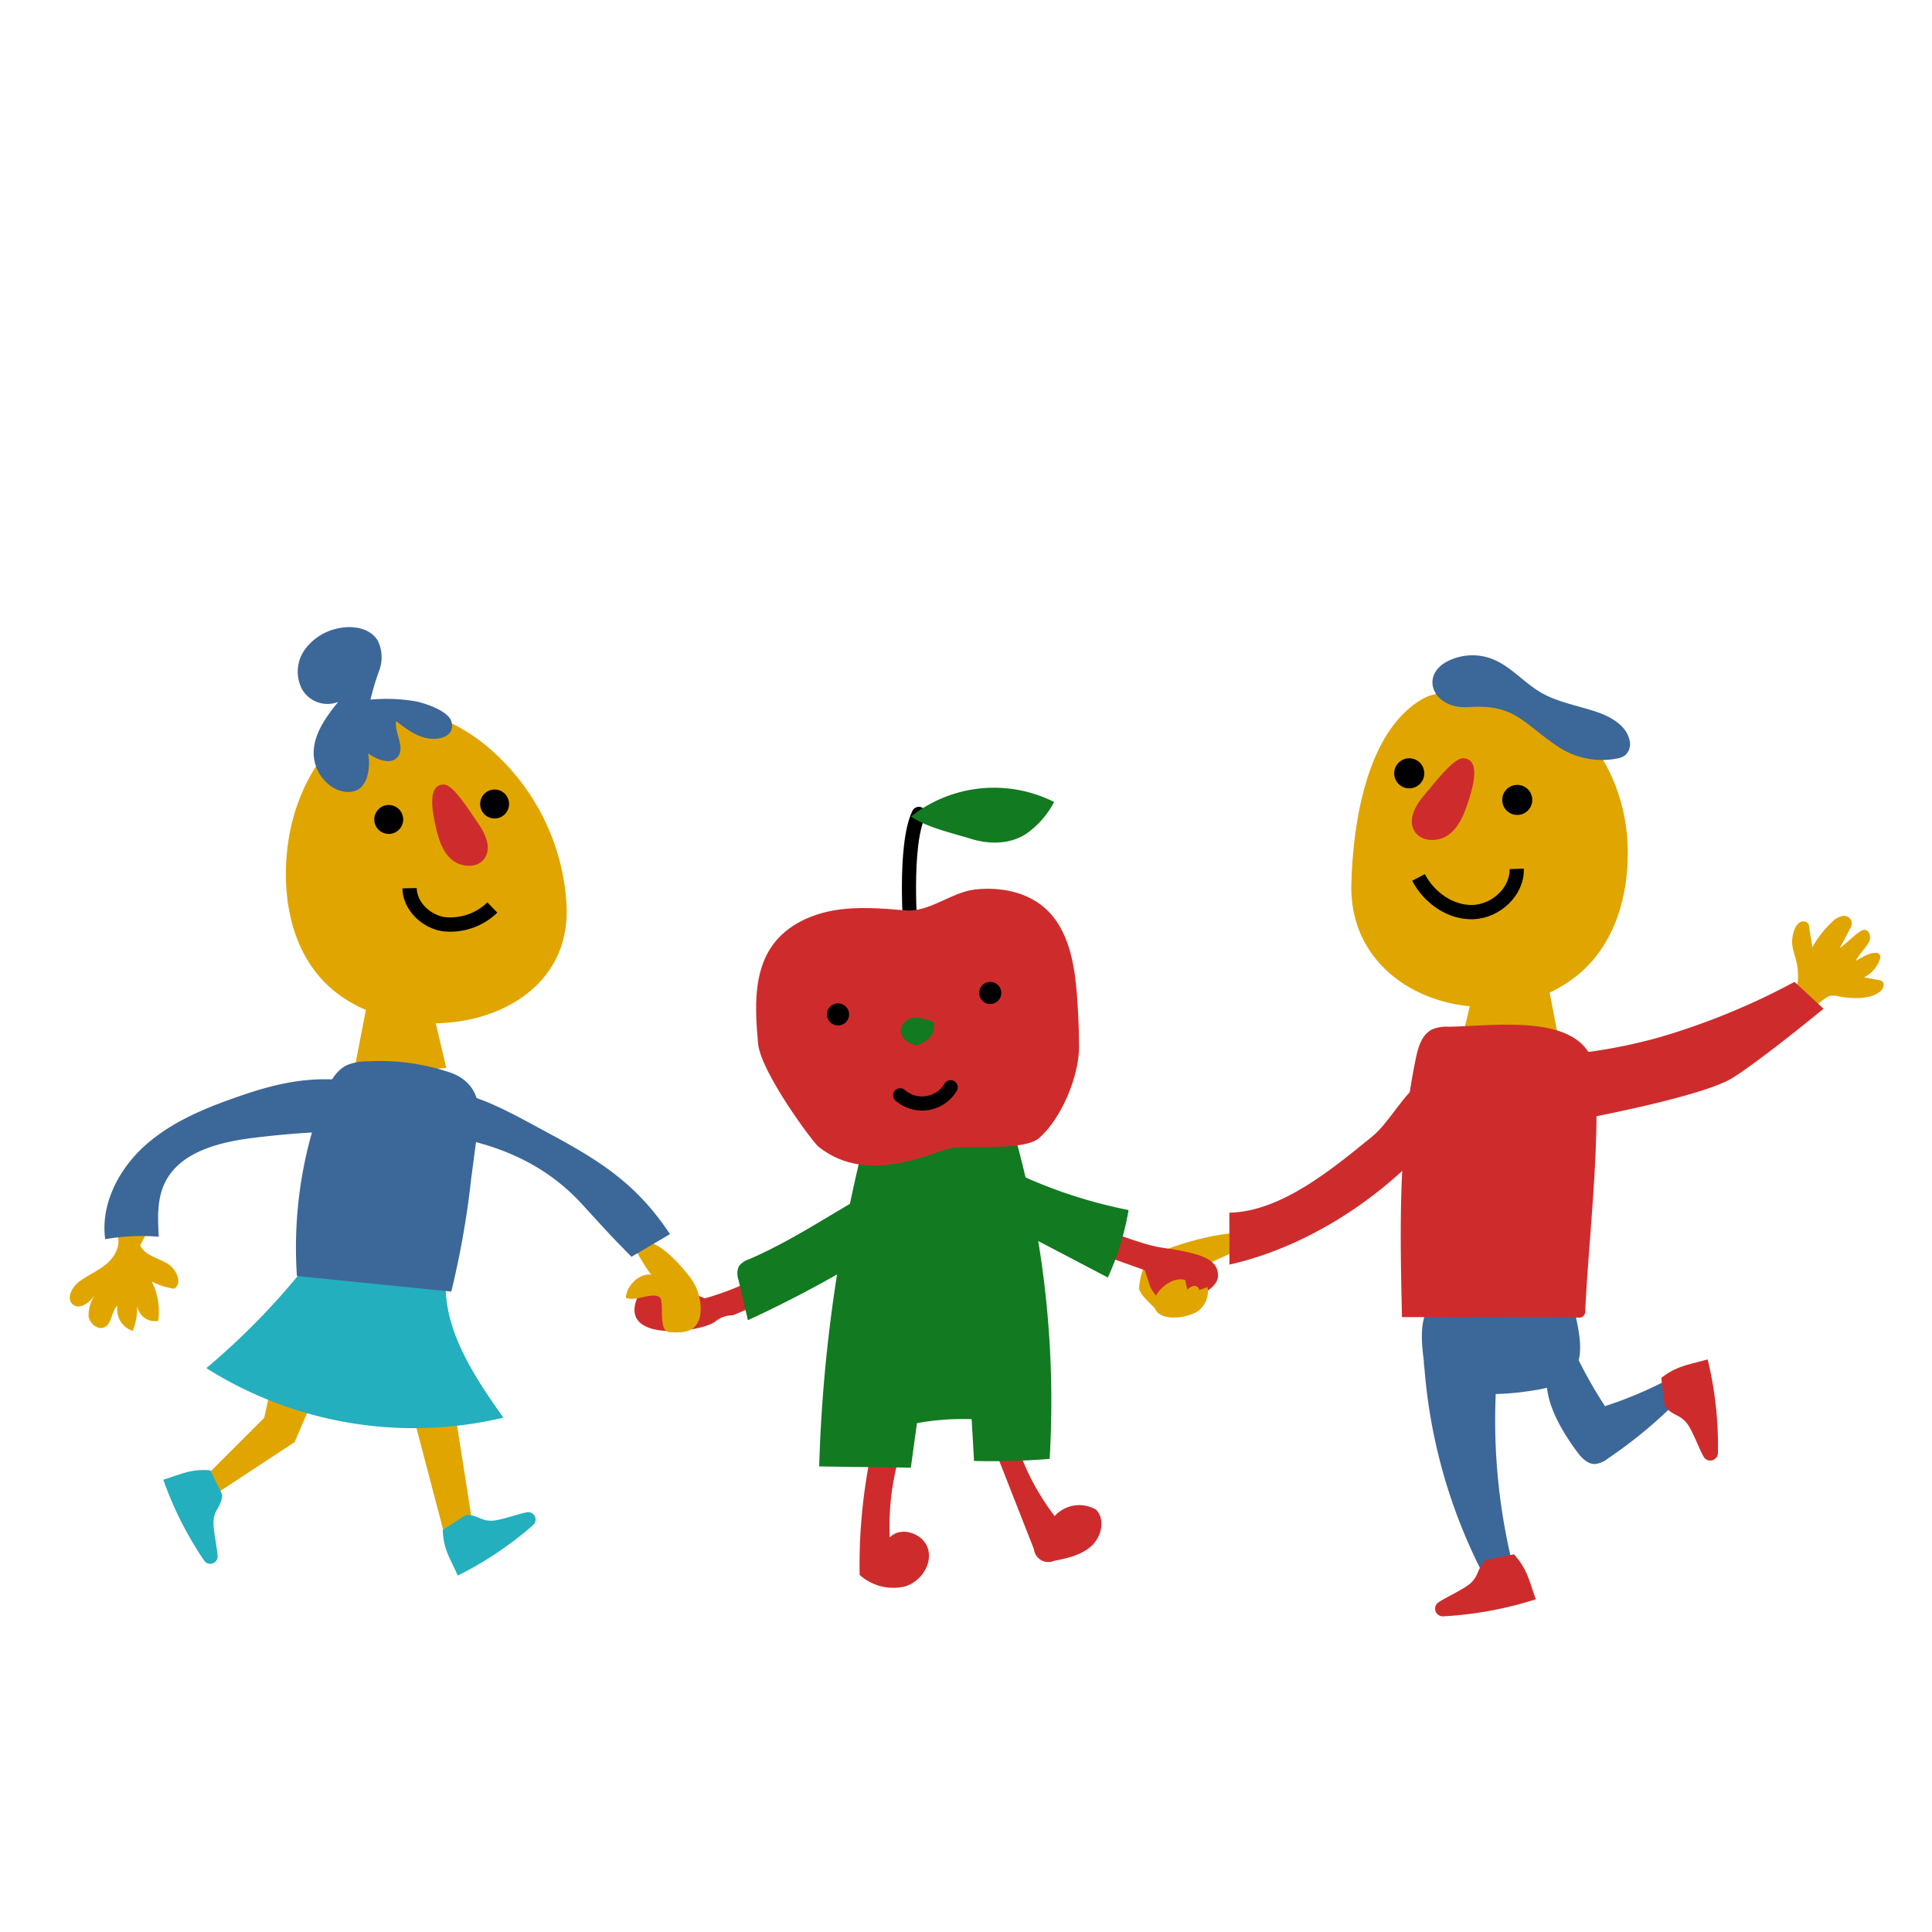 <?xml version="1.0" encoding="UTF-8"?> <svg xmlns="http://www.w3.org/2000/svg" viewBox="0 0 360 360"><defs><style> .cls-1 { fill: #e1a500; } .cls-2 { fill: #ce2c2c; } .cls-3 { fill: #23afbe; } .cls-4 { fill: #3c6799; } .cls-5, .cls-7 { fill: none; stroke: #000; } .cls-5 { stroke-linecap: round; stroke-linejoin: round; stroke-width: 2.635px; } .cls-6 { fill: #127a20; } .cls-7 { stroke-miterlimit: 10; stroke-width: 2.662px; } </style></defs><title>apple1</title><g id="layout"><path class="cls-1" d="M215.674,233.527c-2.38,1.162-3.136,3.674-3.423,6.306-.138,1.26,2.366,3.212,3.153,4.205,1.175,1.48,3.791.11,5.668-.115s.731.557,2.221-.625,2.159-3.614.857-5a2.32,2.32,0,0,0-3.346.768c1.933-3.865,10.8-5.425,13.722-8.838C230.487,228.46,219.378,231.718,215.674,233.527Z"></path><path class="cls-2" d="M219.609,242.987s7.358-2.1,7.358-5.256-3.154-4.2-10.512-5.256-29.431-11.562-29.431-11.562-5.256,0-3.154,3.153S213.3,236.68,213.3,236.68l1.051,3.153C215.394,241.932,217.3,243.369,219.609,242.987Z"></path><path class="cls-2" d="M185.08,269.379l7.583,19.3a2.689,2.689,0,0,0,3.716,2.173c2.488-.488,5.1-1.062,6.981-2.763s2.636-4.916.9-6.767a6.19,6.19,0,0,0-7.747,1.178,45.47,45.47,0,0,1-7.972-16.567,5.671,5.671,0,0,0-3.885,2.593"></path><path class="cls-2" d="M162.164,271.428a103.756,103.756,0,0,0-1.985,22.03,9.393,9.393,0,0,0,8.433,2.16c2.9-.862,5.122-4.037,4.323-6.953s-5.059-4.38-7.142-2.189a47.694,47.694,0,0,1,2.729-18.123,11.326,11.326,0,0,1-6.967.439"></path><path class="cls-2" d="M165.844,220.427s-16.561,16.517-34.53,21.508c0,0-10.617-4.991-12.614,0-3.418,8.546,12.719,6.2,14.716,4.2a5.189,5.189,0,0,1,3.153-1.051s26.28-10.686,30.273-18.672S165.844,220.427,165.844,220.427Z"></path><g><polygon class="cls-1" points="79.897 185.132 83.155 198.981 65.775 200.611 68.763 185.132 79.897 185.132"></polygon><path class="cls-1" d="M105.572,168.766a41.5,41.5,0,0,0-15.45-30.2c-4.546-3.606-10.166-6.29-15.955-5.9-11.281.761-18.682,12.64-20.4,23.816-1.436,9.356.082,19.789,6.716,26.542C74.13,196.909,106.616,191.765,105.572,168.766Z"></path><path class="cls-2" d="M88.863,153.085c1.484,2.028,2.863,4.843,1.408,6.892-1.343,1.892-4.428,1.679-6.166.143s-2.438-3.912-2.936-6.178c-.51-2.325-1.724-7.839,1.593-7.754C84.559,146.234,87.862,151.717,88.863,153.085Z"></path><circle cx="72.434" cy="152.694" r="2.695"></circle><circle cx="92.161" cy="149.814" r="2.695"></circle><polyline class="cls-1" points="84.276 259.937 88.137 284.558 82.557 284.983 75.75 259.032"></polyline><polyline class="cls-1" points="58.395 260.542 54.901 268.709 41.021 277.84 38.82 274.594 49.233 264.189 51.409 254.184"></polyline><path class="cls-3" d="M82.491,285.084c.149,3.577,1.292,5.139,2.818,8.5a66.186,66.186,0,0,0,14-9.38,1.381,1.381,0,0,0-.784-2.431c-.894-.06-5.041,1.512-6.805,1.583-2.19.089-2.713-1.151-4.961-1.032Z"></path><path class="cls-3" d="M39.208,273.972c-3.568-.29-5.258.652-8.782,1.755A66.238,66.238,0,0,0,38.02,290.77a1.381,1.381,0,0,0,2.509-.481c.17-.88-.883-5.188-.738-6.948.18-2.185,1.475-2.551,1.632-4.8Z"></path><path class="cls-4" d="M79.641,137.564c-2.2-.406-4.061-1.826-5.827-3.2-.353,2.28,1.765,4.916.283,6.684-1.312,1.565-3.832.493-5.515-.663a9.209,9.209,0,0,1-.088,3.982,4.618,4.618,0,0,1-1.266,2.375c-1.383,1.245-3.619.962-5.2-.015a7.636,7.636,0,0,1-3.518-5.477c-.481-3.879,2.041-7.433,4.512-10.462a5.463,5.463,0,0,1-6.691-2.275,7.072,7.072,0,0,1,.372-7.335,10.142,10.142,0,0,1,6.342-4.1c2.681-.591,5.946-.061,7.353,2.3a7.089,7.089,0,0,1,.278,5.532,43.6,43.6,0,0,0-1.633,5.453,32.426,32.426,0,0,1,8.51.336c1.756.384,6,1.755,6.573,3.779C84.841,137.022,82.129,138.024,79.641,137.564Z"></path><path class="cls-3" d="M56.748,236.2a132.914,132.914,0,0,1-18.3,18.731A72.383,72.383,0,0,0,93.8,264.162c-5.651-7.974-11.568-16.878-10.67-26.609"></path><path class="cls-4" d="M68.622,197.763a10.244,10.244,0,0,0-3.825.646c-2.335,1.042-3.56,3.59-4.473,5.979a78.773,78.773,0,0,0-5,33.378l28.768,2.9a163.768,163.768,0,0,0,3.7-21l1.311-9.956c.536-4.073-.29-8.025-5.089-9.819A41,41,0,0,0,68.622,197.763Z"></path></g><g><path class="cls-4" d="M265.318,253.605a5.011,5.011,0,0,0,4.359,5.083c5.386,1.5,11.122,1.241,16.634.3,2.474-.422,5.126-1.1,6.687-3.064,1.707-2.151,1.6-5.2,1.155-7.908a44.322,44.322,0,0,0-1.488-6.215c-.165-.65-20.267-1.219-22.14-.856C264.3,242.153,264.592,248.159,265.318,253.605Z"></path><polygon class="cls-1" points="275.953 178.618 272.565 193.019 290.636 194.713 287.53 178.618 275.953 178.618"></polygon><path class="cls-1" d="M251.8,164.729c.3-11.47,2.881-28.342,13.073-34.388,5.071-3.009,13.83-.219,19.772.825,11.579,2.035,18,14.506,18.61,25.638.515,9.321-2.135,19.356-9.69,25.206C278.03,194.04,251.255,186.042,251.8,164.729Z"></path><path class="cls-2" d="M265.675,147.814c-1.739,1.95-3.447,4.725-2.147,6.992,1.2,2.092,4.415,2.181,6.367.764s2.915-3.8,3.657-6.1c.761-2.355,2.57-7.941-.872-8.185C270.816,141.154,266.849,146.5,265.675,147.814Z"></path><circle cx="282.718" cy="149.053" r="2.802"></circle><circle cx="262.59" cy="144.098" r="2.802"></circle><path class="cls-1" d="M334.336,173.336a2.734,2.734,0,0,1,1-1.45,1.2,1.2,0,0,1,1.6.226,1.806,1.806,0,0,1,.206.9c.027.528.483,2.548.533,3.543a19.5,19.5,0,0,1,3.644-4.7,3.914,3.914,0,0,1,1.913-1.157,1.549,1.549,0,0,1,1.8,1,2.311,2.311,0,0,1-.394,1.529l-1.8,3.4c.934-.595,2.725-2.4,3.66-2.991a1.841,1.841,0,0,1,.885-.365c.952-.037,1.313,1.339.9,2.2s-2.1,2.672-2.477,3.548c1.366-.683,2.425-1.532,3.829-1.477a.79.79,0,0,1,.71,1.012,5.889,5.889,0,0,1-3,3.556l2.706.505a1.458,1.458,0,0,1,.683.252c.5.416.228,1.254-.23,1.717-1.7,1.722-5.578,1.547-7.952,1.063a3.7,3.7,0,0,0-1.607-.068c-1.155.284-5.221,4.359-6.3,4.416-1.794.1-1.9-2.219-2.686-3.827,2.8-2.1,3.263-1.992,3.024-5.383C334.772,177.773,333.218,176.422,334.336,173.336Z"></path><path class="cls-2" d="M296.016,208.275s21.364-4.017,26.8-7.411,16.973-12.9,16.973-12.9l-5.409-5.009a129.78,129.78,0,0,1-25.1,10.309c-16.808,4.706-26.617,2.811-27.565,4.706S284.977,209.689,296.016,208.275Z"></path><path class="cls-4" d="M271.774,122.443a10.208,10.208,0,0,1,5.9.21c3.662,1.265,6.17,4.492,9.5,6.417,3.2,1.848,7,2.418,10.512,3.644,2.647.925,5.412,2.565,5.957,5.24a2.807,2.807,0,0,1-.8,2.772,3.713,3.713,0,0,1-1.654.635,14.72,14.72,0,0,1-10.61-2.067c-6.69-4.36-8.124-8.159-16.9-7.535C266.428,132.274,263.852,124.542,271.774,122.443Z"></path><path class="cls-2" d="M269.91,191.314a7.091,7.091,0,0,0-3.019.485c-1.915.92-2.616,3.25-3.053,5.33-3.318,15.813-2.965,32.137-2.6,48.291l32.656.067a1.172,1.172,0,0,0,1.493-1.322c.71-14.274,2.647-29.2,1.956-43.473C296.744,188.237,278.944,191.211,269.91,191.314Z"></path><path class="cls-4" d="M265.357,253.987a100.649,100.649,0,0,0,11.748,40.758l5.344-.88a112.488,112.488,0,0,1-3.485-38.173"></path><path class="cls-4" d="M293.879,270.54c.833,1.132,1.952,2.3,3.356,2.257a4.6,4.6,0,0,0,2.317-.985,86.747,86.747,0,0,0,12.353-10.1,7.623,7.623,0,0,0,2.052-2.793,2.769,2.769,0,0,0-.792-3.157,74.008,74.008,0,0,1-14.106,6.255,84.578,84.578,0,0,1-6.848-12.769C284.812,255.4,288.962,263.863,293.879,270.54Z"></path><path class="cls-2" d="M282.105,289.627c2.486,2.77,2.77,4.763,4.075,8.374a68.819,68.819,0,0,1-17.231,3.18,1.436,1.436,0,0,1-1.181-2.379c.622-.693,4.85-2.534,6.215-3.761,1.695-1.524,1.184-2.827,2.944-4.37Z"></path><path class="cls-2" d="M309.554,256.758c2.945-2.277,4.953-2.414,8.65-3.452a68.87,68.87,0,0,1,1.912,17.417,1.436,1.436,0,0,1-2.459,1c-.646-.671-2.172-5.022-3.3-6.473-1.4-1.8-2.732-1.387-4.143-3.256Z"></path></g><g><path class="cls-5" d="M169.693,173.98s-1.35-16.462,1.514-22.323"></path><path class="cls-6" d="M169.753,152.151a24.95,24.95,0,0,1,26.665-2.713,16.581,16.581,0,0,1-5.025,5.805c-2.953,2.071-6.946,2.152-10.391,1.081S172.719,154.205,169.753,152.151Z"></path><path class="cls-6" d="M160.5,214.884a281.505,281.505,0,0,0-7.856,58.357c5.729.109,11.347.133,17.075.242l1.144-8.3a47.29,47.29,0,0,1,10.19-.738l.445,7.782a132.735,132.735,0,0,0,14.088-.386,183.314,183.314,0,0,0-6.777-61.256C179.314,212.428,170.171,214.751,160.5,214.884Z"></path><path class="cls-2" d="M152.515,213.675c-1.145-.917-10.778-13.977-11.255-19.2-.584-6.4-.983-13.47,2.886-18.606,2.658-3.529,6.973-5.51,11.33-6.247s8.814-.363,13.217.013c4.526.386,8.546-3.413,13.063-3.9s9.374.392,12.814,3.359c4.533,3.909,5.659,10.408,6.11,16.377q.356,4.7.391,9.424c.042,5.563-3.257,13.517-7.453,17.169-2.706,2.357-12.341,1.4-15.909,1.792C174.342,214.228,162,221.268,152.515,213.675Z"></path><circle cx="156.155" cy="189.024" r="2.064"></circle><circle cx="184.515" cy="185.021" r="2.064"></circle><path class="cls-6" d="M171.706,194.031c.141.609-.8.82-1.4.638-1.292-.393-2.577-1.463-2.475-2.809a2.711,2.711,0,0,1,2.571-2.21,7.921,7.921,0,0,1,3.56.822,3.364,3.364,0,0,1-2.522,3.966"></path><path class="cls-5" d="M177.148,202.59a6.218,6.218,0,0,1-9.412,1.507"></path></g><path class="cls-2" d="M229.069,225.973l.012,9.671c18.794-4.237,37.341-18.541,46.486-35.5.051-.095-9,.447-10.621,1.435-3.312,2.013-6.023,7.573-9.276,10.213C248.193,217.864,238.727,225.765,229.069,225.973Z"></path><path class="cls-1" d="M220.831,238.518l.4,1.815a2.36,2.36,0,0,1,1.221-.725c.478-.059,1.034.321.958.8l1.6-.578a4.589,4.589,0,0,1-1.663,4.375c-1.763,1.366-7.227,2.26-8.169-.5C214.26,241.005,218.389,237.665,220.831,238.518Z"></path><path class="cls-1" d="M123.21,242.324c.265,1.6-.053,3.283.41,4.839a1.542,1.542,0,0,0,.507.843,1.822,1.822,0,0,0,1,.242c1.481.07,3.136.08,4.226-.924a4.086,4.086,0,0,0,1.137-2.379,9.759,9.759,0,0,0-2.291-7.423c-1.873-2.374-6.992-8.235-10.335-5.632.316.616,3.225,5.743,3.616,5.645-2.236-.424-4.782,2.015-4.86,4.289,1.133.467,2.407.021,3.611-.212S123.01,241.115,123.21,242.324Z"></path><path class="cls-4" d="M124.845,229.959l-7.187,4.224c-4.226-4.284-5.17-5.392-9.234-9.831-7.911-8.64-18.161-12.017-29.421-13.328-2.184-14.348,14.8-4.385,21.379-.864C111.01,215.845,118.164,219.915,124.845,229.959Z"></path><path class="cls-1" d="M26.118,232.048c.86,1.813,3.131,2.324,4.892,3.285s3.107,3.637,1.475,4.8a13.469,13.469,0,0,1-4.2-1.336,12.474,12.474,0,0,1,1.2,7.321,3.329,3.329,0,0,1-3.953-3.286,11.616,11.616,0,0,1-.8,5.153A4.163,4.163,0,0,1,21.9,243.3c-1.2,1.018-.973,3.229-2.36,3.969-1.263.674-2.851-.616-3.033-2.036a6.74,6.74,0,0,1,1.257-4.025c-.994,1.4-2.817,2.947-4.161,1.882-1.326-1.05-.246-3.216,1.1-4.238,1.671-1.268,3.676-2.064,5.259-3.441s2.689-3.682,1.779-5.572l6.03-.868"></path><path class="cls-4" d="M44.229,204.389c-6.192,2.149-12.4,4.734-17.267,9.122s-8.235,10.906-7.361,17.4a38.839,38.839,0,0,1,9.99-.465c-.2-3.348-.361-6.856,1.058-9.9,2.723-5.831,10-7.694,16.387-8.5a165.563,165.563,0,0,1,18.737-1.291,32.915,32.915,0,0,0,.563-9.231C58.26,200.384,52,201.659,44.229,204.389Z"></path><path class="cls-7" d="M264.321,163.5c1.958,3.755,5.936,6.6,10.168,6.454s8.265-3.821,8.121-8.053"></path><path class="cls-7" d="M91.74,169.1a11.23,11.23,0,0,1-9.124,3.1c-3.28-.543-6.233-3.371-6.3-6.695"></path><path class="cls-6" d="M186.925,217.41a90.146,90.146,0,0,0,23.366,8.064,50.325,50.325,0,0,1-3.859,12.572l-27.721-14.52c-.53-.278-1.119-.632-1.227-1.22-.122-.667.438-1.252.98-1.659a12.737,12.737,0,0,1,13.236-1.076"></path><path class="cls-6" d="M139.507,234.674a3.589,3.589,0,0,0-1.85,1.315,3.535,3.535,0,0,0-.043,2.519L139.363,246a222.689,222.689,0,0,0,30.871-17.349,1.982,1.982,0,0,0,.871-3.036,53.892,53.892,0,0,0-3.033-6.542C158.307,223.69,149.547,230.356,139.507,234.674Z"></path></g></svg> 